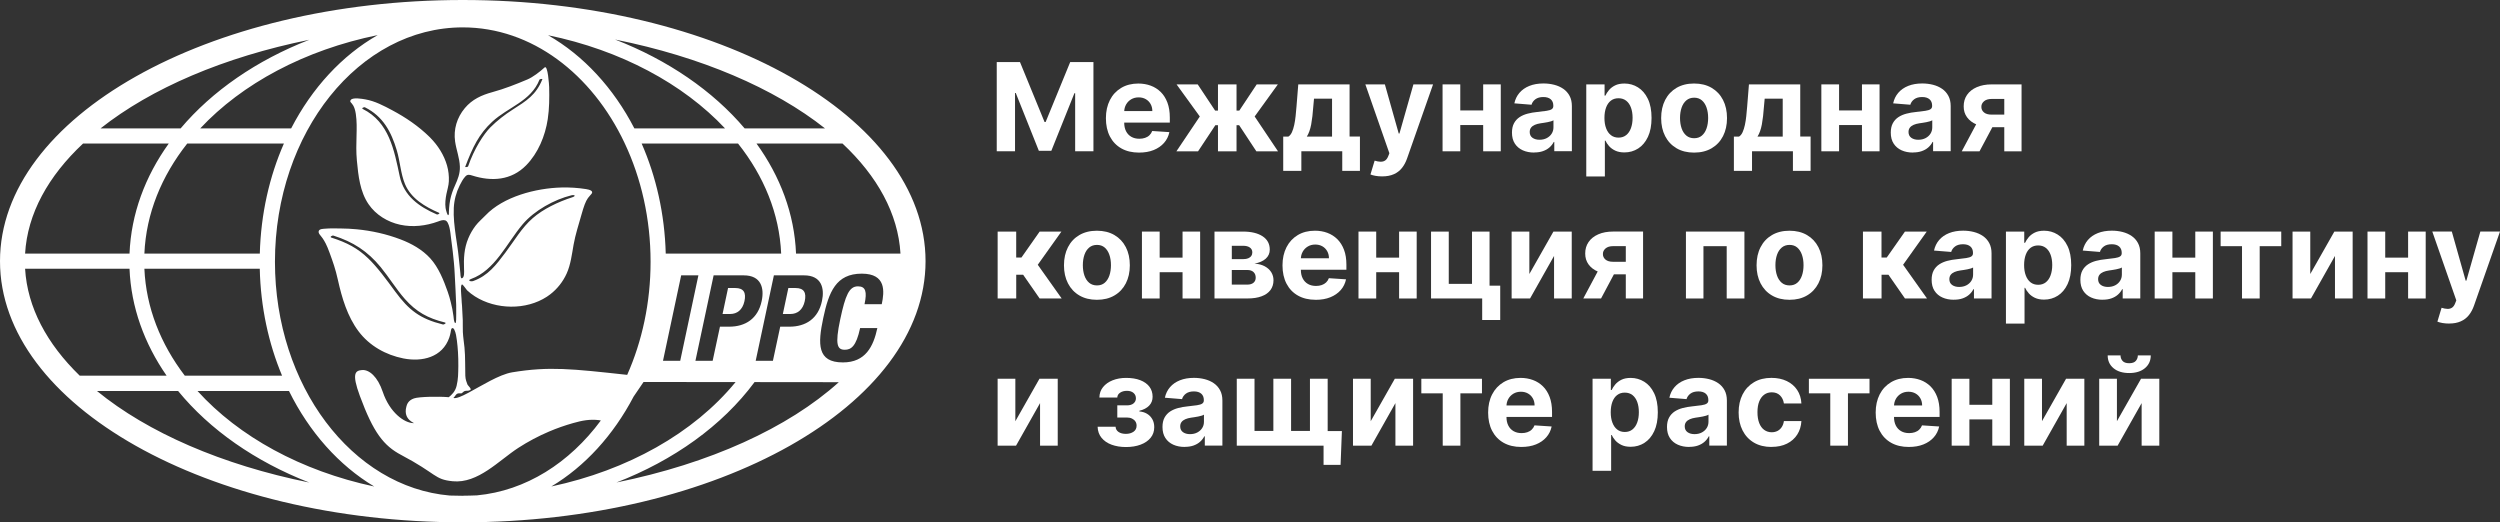 <?xml version="1.0" encoding="UTF-8"?><svg id="Layer_2" xmlns="http://www.w3.org/2000/svg" viewBox="0 0 111.302 23.254"><rect x="0" y="0" width="111.302" height="23.254" fill="#333333" stroke="none"/><g id="Layer_1-2"><g><g><path d="m44.376,2.764h1.035l1.094,2.669h.047l1.094-2.669h1.035v3.971h-.814v-2.585h-.033l-1.028,2.565h-.555l-1.028-2.575h-.033v2.595h-.814v-3.971Z" fill="#fff"/><path d="m50.713,6.794c-.306,0-.57-.062-.79-.187s-.39-.302-.509-.531c-.119-.229-.178-.501-.178-.815,0-.306.06-.575.178-.807s.287-.412.503-.541c.216-.129.471-.194.763-.194.196,0,.38.032.55.094s.319.157.446.282.227.283.298.472.107.411.107.664v.227h-2.515v-.512h1.737c0-.119-.026-.224-.078-.316-.052-.092-.123-.164-.214-.216-.091-.052-.197-.079-.317-.079-.125,0-.236.029-.333.086-.096.057-.172.135-.226.231-.054.096-.082.204-.084.321v.487c0,.147.028.275.082.382.055.108.133.19.234.248s.22.087.359.087c.092,0,.176-.013.252-.039.076-.026.142-.064.196-.116.054-.052.096-.115.124-.19l.764.05c-.039.184-.118.344-.238.48s-.273.242-.461.318c-.188.076-.405.113-.651.113Z" fill="#fff"/><path d="m52.375,6.736l1.041-1.55-1.035-1.429h.942l.774,1.166h.128v-1.166h.826v1.166h.124l.774-1.166h.942l-1.033,1.429,1.039,1.55h-.964l-.766-1.163h-.116v1.163h-.826v-1.163h-.116l-.77,1.163h-.964Z" fill="#fff"/><path d="m57.13,7.609v-1.528h.229c.066-.041.119-.107.16-.198.041-.091.074-.197.101-.32.027-.123.047-.256.062-.399.015-.143.028-.287.04-.433l.078-.974h2.284v2.323h.461v1.528h-.787v-.873h-1.821v.873h-.807Zm1.051-1.528h1.123v-1.687h-.803l-.031.337c-.022.318-.054.588-.095.81-.042.222-.106.402-.194.54Z" fill="#fff"/><path d="m61.534,7.853c-.105,0-.203-.008-.294-.024-.091-.016-.166-.036-.226-.061l.186-.616c.097.03.184.046.263.048s.146-.016.204-.054c.058-.039.104-.105.141-.198l.048-.126-1.069-3.064h.869l.617,2.188h.031l.622-2.188h.875l-1.158,3.3c-.056.16-.131.3-.226.42-.095.12-.215.212-.36.277-.145.065-.319.098-.523.098Z" fill="#fff"/><path d="m65.013,3.757v2.979h-.789v-2.979h.789Zm1.284,1.16v.65h-1.555v-.65h1.555Zm.518-1.16v2.979h-.783v-2.979h.783Z" fill="#fff"/><path d="m68.303,6.792c-.19,0-.36-.033-.508-.1s-.266-.166-.352-.297-.129-.295-.129-.491c0-.165.03-.304.091-.417s.144-.203.248-.272.224-.12.358-.155c.134-.035.274-.06.422-.074.173-.018.313-.035.419-.052.106-.016.183-.04.231-.072.048-.032.072-.08.072-.144v-.012c0-.123-.038-.218-.115-.285s-.186-.101-.327-.101c-.149,0-.267.033-.355.098s-.146.147-.174.245l-.764-.062c.039-.181.115-.338.229-.47s.261-.235.441-.307c.18-.072.39-.108.627-.108.165,0,.324.02.476.058.152.039.287.099.405.18.118.081.212.186.28.313.069.127.103.28.103.456v2.009h-.783v-.413h-.023c-.048.093-.112.175-.192.245-.08.07-.176.125-.289.164-.112.04-.242.06-.39.06Zm.237-.57c.121,0,.229-.024.322-.073s.166-.114.219-.197c.053-.083.08-.176.08-.281v-.316c-.026.017-.061.032-.106.046-.045.013-.095.026-.15.037-.056.011-.111.02-.167.029-.056.008-.106.016-.151.022-.097.014-.182.037-.254.068-.072.031-.129.073-.169.125-.04.052-.06.117-.06.195,0,.112.041.198.123.257.082.059.186.088.313.088Z" fill="#fff"/><path d="m70.622,7.853V3.757h.815v.5h.037c.036-.08.089-.162.158-.245.069-.083.16-.153.272-.209.112-.056.251-.084.418-.084.217,0,.418.056.601.17s.33.283.44.51c.11.227.165.511.165.852,0,.332-.053.613-.16.841-.107.228-.252.401-.434.518-.183.117-.388.176-.614.176-.16,0-.296-.027-.408-.08-.112-.053-.203-.12-.274-.2-.071-.081-.126-.163-.163-.245h-.025v1.594h-.826Zm.809-2.606c0,.177.024.332.074.463.049.132.12.234.213.307.093.073.206.11.34.11.134,0,.248-.037.341-.112.093-.074.164-.178.212-.31s.073-.285.073-.459c0-.172-.024-.323-.072-.454-.048-.131-.118-.233-.212-.307s-.208-.111-.343-.111c-.135,0-.248.036-.34.107-.092.071-.163.172-.212.303s-.074.284-.074.462Z" fill="#fff"/><path d="m75.422,6.794c-.301,0-.561-.064-.781-.193-.219-.129-.388-.308-.507-.539-.119-.231-.178-.499-.178-.804,0-.308.06-.577.178-.808.119-.231.288-.41.507-.539.219-.128.479-.193.781-.193s.561.064.781.193c.219.129.388.308.507.539.119.231.178.5.178.808,0,.305-.06.573-.178.804-.119.231-.288.41-.507.539-.219.128-.479.193-.781.193Zm.004-.64c.137,0,.251-.039.343-.117s.161-.185.208-.321c.047-.136.071-.29.071-.463s-.024-.328-.071-.463c-.047-.136-.117-.243-.208-.322-.092-.079-.206-.119-.343-.119-.138,0-.254.04-.348.119-.094.079-.164.186-.211.322-.047.136-.071.29-.071.463s.024.328.071.463c.047.136.118.243.211.321s.21.117.348.117Z" fill="#fff"/><path d="m77.194,7.609v-1.528h.229c.066-.041.119-.107.16-.198.041-.091.074-.197.101-.32.027-.123.047-.256.062-.399.015-.143.028-.287.04-.433l.078-.974h2.284v2.323h.461v1.528h-.787v-.873h-1.821v.873h-.807Zm1.051-1.528h1.123v-1.687h-.803l-.031.337c-.022.318-.054.588-.095.81-.042.222-.106.402-.194.54Z" fill="#fff"/><path d="m81.877,3.757v2.979h-.789v-2.979h.789Zm1.284,1.16v.65h-1.555v-.65h1.555Zm.518-1.16v2.979h-.783v-2.979h.783Z" fill="#fff"/><path d="m85.168,6.792c-.19,0-.36-.033-.508-.1s-.266-.166-.352-.297-.129-.295-.129-.491c0-.165.03-.304.091-.417s.144-.203.248-.272.224-.12.358-.155c.134-.035.274-.06.422-.074.173-.018.313-.035.419-.052.106-.016.183-.04.231-.072.048-.032.072-.08.072-.144v-.012c0-.123-.038-.218-.115-.285s-.186-.101-.327-.101c-.149,0-.267.033-.355.098s-.146.147-.174.245l-.764-.062c.039-.181.115-.338.229-.47s.261-.235.441-.307c.18-.072.39-.108.627-.108.165,0,.324.02.476.058.152.039.287.099.405.18.118.081.212.186.28.313.069.127.103.28.103.456v2.009h-.783v-.413h-.023c-.048.093-.112.175-.192.245-.08.07-.176.125-.289.164-.112.04-.242.06-.39.06Zm.237-.57c.121,0,.229-.024.322-.073s.166-.114.219-.197c.053-.083.08-.176.08-.281v-.316c-.026.017-.061.032-.106.046-.045.013-.095.026-.15.037-.056.011-.111.02-.167.029-.056.008-.106.016-.151.022-.097.014-.182.037-.254.068-.072.031-.129.073-.169.125-.04.052-.06.117-.06.195,0,.112.041.198.123.257.082.059.186.088.313.088Z" fill="#fff"/><path d="m87.339,6.736l.828-1.551h.789l-.826,1.551h-.791Zm1.893,0v-2.331h-.559c-.151,0-.266.035-.345.105-.079.07-.118.152-.116.248-.001.097.037.179.114.245s.19.1.34.1h.841v.559h-.841c-.255,0-.475-.039-.661-.116-.186-.078-.33-.186-.431-.325s-.151-.301-.149-.486c-.001-.194.048-.364.149-.511s.245-.261.433-.343c.188-.082.41-.124.666-.124h1.328v2.979h-.77Z" fill="#fff"/><path d="m44.416,13.289v-2.979h.826v1.156h.233l.811-1.156h.969l-1.053,1.478,1.065,1.501h-.981l-.735-1.057h-.308v1.057h-.826Z" fill="#fff"/><path d="m48.835,13.347c-.301,0-.561-.064-.781-.193-.219-.128-.388-.308-.507-.539-.119-.231-.178-.499-.178-.803,0-.308.06-.577.178-.808s.288-.411.507-.539.479-.193.781-.193.561.064.781.193.388.308.507.539.178.5.178.808c0,.305-.06.573-.178.803-.119.231-.288.411-.507.539-.219.129-.479.193-.781.193Zm.004-.64c.137,0,.252-.039.343-.117s.161-.185.208-.321c.047-.136.071-.29.071-.463s-.024-.328-.071-.463c-.047-.136-.117-.243-.208-.322-.092-.079-.206-.118-.343-.118-.138,0-.254.04-.348.118-.094.079-.164.186-.211.322-.047.136-.071.29-.071.463s.024.328.071.463c.047.136.118.243.211.321s.21.117.348.117Z" fill="#fff"/><path d="m51.629,10.31v2.979h-.789v-2.979h.789Zm1.284,1.16v.649h-1.555v-.649h1.555Zm.518-1.16v2.979h-.783v-2.979h.783Z" fill="#fff"/><path d="m54.07,13.289v-2.979h1.27c.367,0,.657.07.871.209.213.14.32.338.32.595,0,.162-.06.296-.18.404-.12.107-.287.18-.5.217.178.013.331.053.457.121.126.068.222.156.289.263.066.108.1.226.1.357,0,.169-.045.315-.135.436-.09.122-.221.215-.394.279-.173.065-.383.097-.631.097h-1.466Zm.77-1.753h.518c.083,0,.154-.012.212-.036s.104-.058.136-.104c.032-.045.048-.099.048-.161,0-.092-.037-.164-.111-.216-.074-.052-.174-.077-.302-.077h-.5v.593Zm0,1.135h.696c.115,0,.205-.028.271-.083.065-.055.098-.13.098-.226,0-.106-.033-.189-.098-.25-.065-.061-.156-.091-.271-.091h-.696v.65Z" fill="#fff"/><path d="m58.575,13.347c-.306,0-.57-.063-.79-.188-.22-.124-.39-.302-.509-.531-.119-.23-.178-.501-.178-.815,0-.307.06-.575.178-.807.119-.232.287-.412.503-.541s.471-.194.763-.194c.197,0,.38.031.55.094.17.063.319.157.446.282.127.126.226.283.298.472s.107.411.107.664v.227h-2.515v-.512h1.738c0-.119-.026-.224-.078-.316-.052-.092-.123-.164-.214-.216s-.197-.079-.317-.079c-.125,0-.236.029-.332.087-.096.057-.172.134-.226.231s-.082.203-.083.321v.487c0,.148.027.275.082.382.055.107.133.19.234.248.101.058.22.087.359.087.092,0,.176-.013.252-.039.076-.026.142-.065.196-.116.054-.052.096-.115.124-.19l.764.051c-.039.184-.118.344-.238.48-.12.136-.274.242-.461.318-.188.076-.405.114-.651.114Z" fill="#fff"/><path d="m61.27,10.31v2.979h-.789v-2.979h.789Zm1.284,1.16v.649h-1.555v-.649h1.555Zm.518-1.16v2.979h-.783v-2.979h.783Z" fill="#fff"/><path d="m66.316,10.31v2.409h.475v1.528h-.803v-.958h-2.277v-2.979h.789v2.329h1.035v-2.329h.78Z" fill="#fff"/><path d="m68.088,12.199l1.072-1.889h.815v2.979h-.787v-1.895l-1.069,1.895h-.82v-2.979h.789v1.889Z" fill="#fff"/><path d="m70.489,13.289l.828-1.551h.789l-.826,1.551h-.791Zm1.893,0v-2.331h-.558c-.151,0-.266.035-.345.104s-.118.152-.116.248c-.001.097.036.179.113.245s.19.1.34.1h.842v.559h-.842c-.255,0-.475-.039-.661-.116-.186-.077-.33-.186-.431-.325-.101-.139-.15-.301-.149-.486-.001-.194.049-.364.149-.511.101-.147.245-.261.433-.344s.41-.123.666-.123h1.328v2.979h-.77Z" fill="#fff"/><path d="m75.059,13.289v-2.979h2.604v2.979h-.789v-2.329h-1.035v2.329h-.779Z" fill="#fff"/><path d="m79.669,13.347c-.301,0-.561-.064-.78-.193-.219-.128-.388-.308-.507-.539-.119-.231-.178-.499-.178-.803,0-.308.059-.577.178-.808.119-.231.288-.411.507-.539.219-.128.479-.193.78-.193s.561.064.781.193.388.308.507.539.178.5.178.808c0,.305-.06.573-.178.803-.119.231-.288.411-.507.539-.219.129-.479.193-.781.193Zm.004-.64c.137,0,.251-.039.343-.117.092-.078.161-.185.208-.321.047-.136.071-.29.071-.463s-.024-.328-.071-.463c-.047-.136-.117-.243-.208-.322-.092-.079-.206-.118-.343-.118-.138,0-.254.04-.348.118-.094.079-.164.186-.211.322-.047.136-.071.29-.071.463s.024.328.071.463c.047.136.118.243.211.321s.21.117.348.117Z" fill="#fff"/><path d="m82.94,13.289v-2.979h.826v1.156h.233l.811-1.156h.97l-1.053,1.478,1.065,1.501h-.981l-.735-1.057h-.308v1.057h-.826Z" fill="#fff"/><path d="m86.987,13.345c-.19,0-.36-.033-.508-.1-.149-.066-.266-.165-.352-.296s-.129-.295-.129-.491c0-.166.03-.304.091-.417.061-.112.144-.203.248-.271.105-.069.224-.12.358-.156.134-.035.274-.059.422-.073.173-.018.313-.036.419-.052.106-.016.183-.04.231-.073.048-.032.072-.08.072-.144v-.012c0-.123-.038-.218-.115-.285-.077-.067-.186-.101-.327-.101-.149,0-.267.032-.355.098s-.146.147-.174.245l-.764-.062c.039-.181.115-.338.229-.471.114-.132.261-.235.441-.306.18-.072.39-.108.627-.108.165,0,.324.019.476.058.152.039.287.099.405.18.118.081.212.186.28.313.069.128.103.28.103.457v2.009h-.783v-.413h-.023c-.048.093-.112.175-.192.245-.08.071-.176.125-.289.165s-.242.059-.39.059Zm.236-.57c.122,0,.229-.024.322-.072s.166-.114.219-.197c.053-.083.08-.176.08-.281v-.316c-.026.017-.061.032-.106.045-.044.014-.095.026-.15.037s-.111.021-.167.029c-.056.008-.106.016-.151.022-.097.014-.182.037-.254.068-.072.031-.129.072-.169.125-.04.052-.06.117-.06.195,0,.112.041.198.123.257.082.059.186.088.313.088Z" fill="#fff"/><path d="m89.306,14.405v-4.095h.815v.5h.037c.036-.08.089-.162.158-.245.069-.084.16-.153.272-.209.112-.056.251-.084.418-.084.217,0,.418.056.601.17.184.113.33.283.44.51.11.227.165.511.165.852,0,.332-.053.612-.16.841-.107.228-.252.401-.434.518-.183.117-.388.176-.614.176-.16,0-.296-.027-.408-.08-.112-.053-.203-.12-.274-.201s-.126-.163-.163-.245h-.025v1.594h-.826Zm.809-2.606c0,.177.024.332.074.463.049.132.12.235.213.308s.206.109.339.109c.134,0,.248-.037.341-.111.093-.075.164-.178.212-.311.048-.132.073-.285.073-.459,0-.172-.024-.323-.072-.454-.048-.131-.118-.232-.211-.306s-.208-.111-.343-.111c-.134,0-.248.036-.34.107s-.163.172-.212.303-.074.284-.074.461Z" fill="#fff"/><path d="m93.609,13.345c-.19,0-.36-.033-.508-.1-.149-.066-.266-.165-.352-.296s-.129-.295-.129-.491c0-.166.03-.304.091-.417.061-.112.144-.203.248-.271.105-.069.224-.12.358-.156.134-.035.274-.059.422-.073.173-.018.313-.036.419-.052.106-.016.183-.04.231-.073.048-.032.072-.08.072-.144v-.012c0-.123-.038-.218-.115-.285s-.186-.101-.327-.101c-.149,0-.267.032-.355.098s-.146.147-.174.245l-.764-.062c.039-.181.115-.338.229-.471.114-.132.261-.235.441-.306.18-.072.39-.108.627-.108.165,0,.324.019.476.058.152.039.287.099.405.18.118.081.212.186.28.313.069.128.103.28.103.457v2.009h-.783v-.413h-.023c-.048.093-.112.175-.192.245-.08.071-.176.125-.289.165s-.242.059-.39.059Zm.237-.57c.121,0,.229-.024.322-.072s.166-.114.219-.197c.053-.083.08-.176.08-.281v-.316c-.026.017-.061.032-.106.045-.045.014-.095.026-.15.037s-.111.021-.167.029c-.056.008-.106.016-.151.022-.097.014-.182.037-.254.068-.072.031-.129.072-.169.125-.04.052-.06.117-.06.195,0,.112.041.198.123.257.082.059.186.088.313.088Z" fill="#fff"/><path d="m96.717,10.31v2.979h-.789v-2.979h.789Zm1.284,1.16v.649h-1.555v-.649h1.555Zm.518-1.16v2.979h-.783v-2.979h.783Z" fill="#fff"/><path d="m98.864,10.96v-.65h2.699v.65h-.96v2.329h-.787v-2.329h-.952Z" fill="#fff"/><path d="m102.855,12.199l1.072-1.889h.815v2.979h-.787v-1.895l-1.069,1.895h-.82v-2.979h.789v1.889Z" fill="#fff"/><path d="m106.192,10.31v2.979h-.789v-2.979h.789Zm1.284,1.16v.649h-1.555v-.649h1.555Zm.518-1.16v2.979h-.783v-2.979h.783Z" fill="#fff"/><path d="m109.035,14.405c-.105,0-.203-.008-.294-.024-.091-.016-.167-.037-.226-.061l.186-.617c.097.03.184.046.263.049.078.002.146-.016.204-.055.057-.039.104-.104.14-.198l.049-.126-1.069-3.064h.869l.617,2.187h.031l.622-2.187h.875l-1.158,3.3c-.056.16-.131.3-.226.42s-.215.212-.36.277-.319.098-.523.098Z" fill="#fff"/><path d="m45.205,18.752l1.072-1.889h.814v2.978h-.787v-1.894l-1.069,1.894h-.82v-2.978h.789v1.889Z" fill="#fff"/><path d="m48.866,18.998h.801c.004.098.048.176.132.233.084.057.193.085.326.085.134,0,.248-.032.339-.094s.138-.153.138-.271c0-.072-.018-.135-.054-.189s-.087-.096-.151-.127-.14-.047-.225-.047h-.429v-.541h.429c.128,0,.227-.03.296-.089s.104-.134.104-.223c0-.101-.036-.182-.108-.243-.072-.061-.168-.092-.29-.092-.123,0-.225.028-.306.083-.081.055-.122.126-.125.214h-.797c.003-.178.057-.333.162-.463s.248-.232.427-.303.38-.107.602-.107c.243,0,.453.034.629.102.176.068.312.165.407.29.095.125.142.275.142.448,0,.158-.052.29-.155.396-.104.106-.248.182-.434.227v.031c.123.008.234.041.334.099s.179.138.239.24c.059.101.089.221.089.36,0,.185-.054.344-.162.475-.108.132-.257.233-.446.304-.189.071-.406.106-.651.106-.238,0-.451-.035-.639-.104-.188-.069-.337-.171-.448-.306-.11-.134-.169-.299-.175-.492Z" fill="#fff"/><path d="m52.744,19.898c-.19,0-.36-.033-.508-.1s-.266-.165-.352-.297c-.086-.131-.129-.295-.129-.491,0-.165.03-.304.091-.417.061-.112.144-.203.248-.272.105-.068.224-.12.358-.155.134-.035.274-.06.422-.074.173-.018.313-.035.419-.051.106-.016.183-.04.231-.073s.072-.08.072-.144v-.012c0-.123-.038-.218-.115-.285-.077-.067-.186-.101-.327-.101-.149,0-.267.033-.355.098-.088.065-.146.147-.174.245l-.764-.062c.039-.181.115-.338.229-.47s.261-.235.441-.306c.18-.072.389-.108.627-.108.166,0,.324.02.476.058.152.039.287.099.405.18.118.081.212.186.28.313.069.127.103.28.103.456v2.009h-.783v-.413h-.023c-.048.093-.112.175-.192.245-.08.07-.176.125-.289.165-.112.039-.242.059-.39.059Zm.237-.57c.121,0,.229-.024.322-.073s.166-.114.219-.197c.053-.083.079-.176.079-.281v-.316c-.026.017-.061.032-.106.046-.045.013-.095.026-.15.037-.056.011-.111.02-.167.029s-.106.016-.151.022c-.097.014-.182.037-.254.068s-.129.073-.169.125c-.04.052-.06.117-.06.195,0,.112.041.198.123.257.082.059.186.088.313.088Z" fill="#fff"/><path d="m55.063,16.863h.789v2.323h.839v-2.323h.789v2.323h.84v-2.323h.789v2.978h-4.047v-2.978Zm4.679,2.329l-.058,1.503h-.758v-.853h-.332v-.65h1.148Z" fill="#fff"/><path d="m61.026,18.752l1.072-1.889h.814v2.978h-.787v-1.894l-1.069,1.894h-.82v-2.978h.789v1.889Z" fill="#fff"/><path d="m63.279,17.512v-.649h2.699v.649h-.96v2.329h-.787v-2.329h-.952Z" fill="#fff"/><path d="m67.73,19.899c-.306,0-.57-.062-.79-.187s-.39-.302-.509-.531c-.119-.229-.178-.501-.178-.815,0-.306.059-.575.178-.807.119-.232.287-.412.503-.541.217-.129.471-.194.763-.194.197,0,.38.032.55.094s.319.157.446.282.227.283.298.472c.071.19.107.411.107.664v.227h-2.515v-.512h1.738c0-.119-.026-.224-.078-.316-.052-.092-.123-.164-.214-.216-.091-.052-.197-.079-.317-.079-.126,0-.236.029-.333.086-.096.058-.172.135-.226.231-.054.096-.082.204-.083.321v.487c0,.148.027.275.082.382.055.107.133.19.234.248.101.058.22.087.359.087.092,0,.176-.013.252-.039.076-.026.142-.064.196-.116.054-.052.096-.115.124-.19l.764.05c-.039.184-.118.344-.238.48s-.274.243-.461.318c-.188.076-.405.113-.651.113Z" fill="#fff"/><path d="m70.902,20.958v-4.095h.814v.5h.037c.036-.08.089-.162.158-.245.069-.083.16-.153.272-.209.112-.056.251-.084.418-.084.217,0,.418.057.601.17.184.113.33.283.44.51.11.227.165.511.165.852,0,.332-.053.612-.16.84-.107.228-.252.401-.434.518-.183.117-.388.176-.614.176-.16,0-.296-.026-.408-.08-.112-.053-.203-.12-.274-.2s-.125-.163-.163-.245h-.025v1.594h-.826Zm.809-2.606c0,.177.024.332.074.463.049.132.12.234.213.307.093.073.206.11.339.11.134,0,.248-.037.341-.112s.164-.178.212-.31c.049-.132.073-.285.073-.459,0-.172-.024-.323-.072-.454s-.118-.233-.211-.307c-.093-.073-.208-.11-.343-.11-.134,0-.248.036-.34.107s-.163.172-.212.302c-.049.131-.074.284-.074.462Z" fill="#fff"/><path d="m75.205,19.898c-.19,0-.359-.033-.508-.1-.149-.067-.266-.165-.352-.297-.086-.131-.129-.295-.129-.491,0-.165.03-.304.091-.417.061-.112.144-.203.248-.272.105-.068.224-.12.358-.155s.274-.06.422-.074c.173-.018.313-.035.419-.051.106-.016.183-.04.231-.073.048-.032.072-.08.072-.144v-.012c0-.123-.038-.218-.115-.285-.077-.067-.186-.101-.327-.101-.149,0-.267.033-.355.098-.088.065-.146.147-.175.245l-.764-.062c.039-.181.115-.338.229-.47s.261-.235.441-.306c.18-.072.389-.108.627-.108.166,0,.324.02.476.058.152.039.287.099.405.18.118.081.212.186.28.313.068.127.103.28.103.456v2.009h-.783v-.413h-.023c-.048.093-.112.175-.192.245-.08.07-.176.125-.289.165-.112.039-.242.059-.39.059Zm.237-.57c.122,0,.229-.024.322-.073s.166-.114.219-.197c.053-.083.08-.176.08-.281v-.316c-.026.017-.061.032-.106.046-.045.013-.095.026-.15.037-.056.011-.111.02-.167.029s-.106.016-.151.022c-.097.014-.182.037-.254.068s-.129.073-.169.125c-.04.052-.06.117-.06.195,0,.112.041.198.123.257.082.059.187.088.313.088Z" fill="#fff"/><path d="m78.87,19.899c-.305,0-.567-.065-.786-.195-.219-.13-.387-.311-.504-.542-.117-.232-.175-.498-.175-.799,0-.305.059-.573.177-.804.118-.231.287-.411.505-.541.218-.13.478-.195.779-.195.26,0,.487.048.683.142.195.094.35.227.463.397s.176.371.188.601h-.779c-.022-.148-.08-.268-.174-.36s-.216-.137-.368-.137c-.128,0-.24.035-.334.104-.095.069-.169.169-.222.301-.053.132-.079.292-.079.479,0,.19.026.352.078.485.052.133.126.235.222.304.096.07.208.105.336.105.094,0,.179-.02.255-.058.076-.039.138-.096.188-.17s.082-.164.098-.269h.779c-.013.228-.075.428-.185.6-.111.172-.263.308-.457.404-.194.097-.423.145-.689.145Z" fill="#fff"/><path d="m80.533,17.512v-.649h2.699v.649h-.96v2.329h-.787v-2.329h-.952Z" fill="#fff"/><path d="m84.984,19.899c-.306,0-.57-.062-.79-.187s-.39-.302-.509-.531c-.119-.229-.178-.501-.178-.815,0-.306.06-.575.178-.807s.287-.412.503-.541c.216-.129.471-.194.763-.194.196,0,.38.032.55.094s.319.157.446.282c.127.125.226.283.298.472.071.19.107.411.107.664v.227h-2.515v-.512h1.738c0-.119-.026-.224-.078-.316-.052-.092-.123-.164-.214-.216s-.197-.079-.317-.079c-.125,0-.236.029-.333.086-.096.058-.172.135-.226.231-.054.096-.082.204-.084.321v.487c0,.148.028.275.082.382.055.107.133.19.234.248s.22.087.359.087c.092,0,.176-.013.252-.039s.142-.064.196-.116c.054-.052.096-.115.124-.19l.764.05c-.039.184-.118.344-.238.48-.12.136-.274.243-.462.318-.188.076-.405.113-.651.113Z" fill="#fff"/><path d="m87.679,16.863v2.978h-.789v-2.978h.789Zm1.284,1.159v.65h-1.555v-.65h1.555Zm.518-1.159v2.978h-.783v-2.978h.783Z" fill="#fff"/><path d="m90.91,18.752l1.072-1.889h.815v2.978h-.787v-1.894l-1.068,1.894h-.82v-2.978h.789v1.889Z" fill="#fff"/><path d="m94.247,18.752l1.073-1.889h.814v2.978h-.787v-1.894l-1.069,1.894h-.82v-2.978h.789v1.889Zm.931-2.928h.576c-.001.235-.088.424-.261.568-.173.144-.406.216-.699.216s-.528-.072-.7-.216-.258-.333-.258-.568h.572c-.001.089.027.169.086.24s.159.107.3.107c.137,0,.235-.035.295-.105s.089-.151.089-.242Z" fill="#fff"/></g><g><path d="m20.603,0C9.243,0,0,5.216,0,11.627s9.243,11.627,20.603,11.627,20.603-5.216,20.603-11.627S31.964,0,20.603,0Zm19.486,11.291h-4.649c-.071-1.767-.7-3.432-1.761-4.902h3.829c1.551,1.453,2.478,3.122,2.582,4.902Zm-9.763.968h.767l-.809,3.803h-.767l.809-3.803Zm-1.76-5.87h4.291c1.153,1.451,1.843,3.122,1.921,4.902h-5.139c-.047-1.768-.429-3.434-1.073-4.902Zm3.204,5.87h1.342c.777,0,.921.57.799,1.14-.165.788-.724,1.145-1.448,1.145h-.41l-.325,1.518h-.767l.81-3.803Zm2.684,0h1.342c.778,0,.921.57.799,1.14-.165.788-.724,1.145-1.449,1.145h-.41l-.325,1.518h-.767l.81-3.803Zm2.277-6.542h-3.578c-1.417-1.672-3.413-3.044-5.771-3.958,3.825.768,7.086,2.165,9.349,3.958Zm-4.451,0h-4.037c-.928-1.797-2.262-3.246-3.843-4.149,3.232.667,6.012,2.16,7.88,4.149ZM6.428,11.291c.077-1.782.762-3.452,1.909-4.902h4.303c-.645,1.468-1.027,3.134-1.073,4.902h-5.138Zm6.131,5.435h-4.331c-1.081-1.417-1.725-3.038-1.8-4.763h5.137c.038,1.712.392,3.327.993,4.763Zm-3.645-11.009c1.867-1.996,4.652-3.491,7.902-4.155-1.586.903-2.924,2.354-3.854,4.155h-4.049Zm4.859-3.947c-2.346.913-4.326,2.281-5.732,3.947h-3.565c2.253-1.785,5.495-3.177,9.298-3.947ZM3.699,6.389h3.815c-1.054,1.469-1.677,3.134-1.748,4.902H1.117c.104-1.78,1.03-3.449,2.582-4.902Zm-2.582,5.574h4.649c.069,1.713.657,3.328,1.652,4.763h-3.868c-1.463-1.42-2.332-3.039-2.433-4.763Zm3.201,5.445h3.612c1.411,1.724,3.434,3.138,5.84,4.075-3.892-.788-7.195-2.229-9.452-4.075Zm4.476,0h4.072c.903,1.828,2.223,3.312,3.796,4.252-3.254-.694-6.03-2.223-7.868-4.252Zm11.808,4.665c-.194,0-.386-.005-.577-.011-4.342-.372-7.784-4.896-7.784-10.407,0-5.754,3.751-10.436,8.362-10.436,3.065,0,5.748,2.07,7.204,5.147,0,0,0,.022.01.022.728,1.547,1.147,3.346,1.147,5.266,0,1.825-.378,3.541-1.041,5.035-2.457-.268-3.473-.385-5.12-.113-.577.096-1.372.603-1.95.911-.303.162-.547.268-.668.231.072-.067.12-.175.178-.193.086-.026.1-.006.166-.011s.086-.095.193-.112c.107-.018.077.016.203-.032.108-.041-.098-.198-.118-.262-.029-.093-.084-.195-.091-.38-.013-.337.005-.836-.037-1.258-.025-.247-.059-.438-.072-.686-.008-.157.001-.371-.004-.528-.008-.212-.019-.423-.033-.635-.007-.108-.022-.218-.023-.326,0-.069-.071-.624.025-.63.04-.003.186.226.222.26.108.101.226.192.352.272.933.593,2.275.62,3.204.012.05-.033.099-.068.147-.105.315-.242.567-.563.731-.925.179-.395.234-.863.309-1.288.08-.449.224-.884.348-1.326.106-.378.186-.603.293-.75.115-.157.257-.23.145-.321-.05-.041-.168-.065-.232-.075-.354-.056-.724-.081-1.096-.071-1.14.03-2.586.404-3.384,1.245-.147.154-.308.285-.439.457-.131.172-.24.361-.323.56-.189.448-.208.899-.19,1.375.004.096.031.405-.114.405-.044-.015-.047-.202-.05-.236-.016-.144-.056-.532-.07-.676-.043-.427-.08-.584-.135-.989-.056-.415-.108-.813-.087-1.234.017-.345.107-.686.261-.996.068-.137.148-.289.253-.402.094-.101.18-.082.305-.042.867.277,1.741.218,2.4-.452.535-.544.851-1.31.964-2.057.071-.468.075-.956.063-1.428-.002-.068-.057-1.011-.205-.873-.212.197-.525.432-.758.531-.51.216-1.028.42-1.562.566-.48.131-.902.321-1.229.712-.353.423-.511.947-.433,1.489.054.373.2.733.212,1.113.01.313-.092.564-.215.837-.095.21-.17.415-.216.645-.024.116-.037.233-.047.351-.005.061-.008.122-.011.183-.002.044.014.118-.027.147-.039.029-.111-.242-.121-.319-.027-.206-.002-.414.037-.617.037-.189.101-.377.109-.569.011-.239-.016-.475-.081-.705-.133-.467-.404-.89-.743-1.235-.014-.014-.027-.027-.041-.041-.486-.477-1.055-.863-1.655-1.183-.372-.198-.772-.411-1.2-.485-.144-.025-.536-.093-.637.015-.046.049-.037.083-.009.117.051.063.169.15.224.515.096.641-.027,1.29.048,2.085.064.672.138,1.375.518,1.933.323.474.847.795,1.407.916s1.153.053,1.691-.145c.101-.037.208-.079.312-.051.195.052.237.573.256.731s.144,1.015.171,1.659c.014.323.059,1.051.066,1.375.003.157.005.282.001.406-.004.124.008.4-.036.403-.067.005-.084-.284-.089-.326-.023-.199-.066-.395-.114-.59-.038-.159-.083-.316-.137-.47-.181-.516-.407-1.084-.777-1.493-.356-.392-.833-.658-1.323-.845-.628-.239-1.29-.387-1.959-.451-.234-.022-.469-.034-.704-.036-.229-.002-.461-.011-.69.009-.082.007-.261.004-.292.106-.032.109.094.201.179.33.085.129.171.267.31.651.139.384.254.694.366,1.2.176.793.421,1.621.919,2.284.484.644,1.212,1.051,1.997,1.206.833.164,1.736-.048,2.041-.928.027-.078.047-.159.062-.24.009-.052.019-.234.118-.17.02.013.033.036.044.057.072.144.092.317.114.475.023.173.038.346.049.52.012.206.019.413.016.62-.005.348-.005.582-.076.882-.061.261-.226.411-.35.51-.436-.04-1.322-.025-1.548.053-.273.094-.318.287-.34.37-.159.598.407.732.328.732-.417,0-1.071-.475-1.379-1.394-.225-.671-.603-1-.926-.97-.282.027-.474.121-.093,1.152.604,1.637,1.063,2.218,1.838,2.627,1.608.849,1.465,1.091,2.298,1.172,1.128.109,2.053-.927,2.921-1.488.433-.28.891-.523,1.366-.725.347-.148.704-.273,1.067-.376.406-.115.739-.181,1.154-.132.011.001.044.007.085.015-1.395,1.887-3.34,3.13-5.514,3.334-.21.007-.419.016-.63.016Zm.365-9.651c1.075-.385,1.589-1.593,2.301-2.435.525-.621,1.417-1.107,2.166-1.29.158-.039.217.031.049.085-.649.209-1.305.528-1.764.929-.494.431-.804.984-1.224,1.542-.412.547-.768,1.023-1.428,1.259-.113.04-.274-.027-.099-.09Zm-.257-4.992c.336-.885.614-1.462,1.203-2.009.703-.652,1.726-.911,2.105-1.873.013-.033.137-.043.13-.024-.276.701-.718.971-1.324,1.357-.34.216-.691.487-.99.787s-.728.962-.993,1.738c-.011.033-.136.042-.13.024Zm-1.266,2.115c-.787-.34-1.462-.82-1.648-1.697-.248-1.165-.472-2.412-1.65-2.999-.061-.03.058-.093.103-.071.806.402,1.17,1.091,1.417,1.916.144.48.173,1.039.364,1.499.271.651.901,1.016,1.517,1.282.061.026-.057.09-.103.071Zm.271,4.9c-1.009-.251-1.51-.633-2.122-1.467-.372-.507-.785-1.076-1.2-1.475-.463-.446-.943-.704-1.641-.925-.088-.028.039-.106.093-.089.877.279,1.52.693,2.105,1.405.359.437.697.988,1.071,1.412.514.582,1.027.862,1.787,1.051.089.022-.039.103-.093.089Zm8.492,3.214l.445-.653,4.096.005c-1.869,2.281-4.812,3.923-8.202,4.647,1.498-.896,2.764-2.288,3.661-3.998Zm-.766,3.823c2.549-.989,4.709-2.524,6.15-4.467l-.005-.004,3.759.004c-2.255,2.033-5.743,3.623-9.904,4.466Zm11.816-7.94h-.767c.117-.554.053-.794-.293-.794-.389,0-.559.389-.788,1.465-.245,1.15-.128,1.358.202,1.358.277,0,.506-.144.682-.964h.767c-.176.82-.527,1.528-1.534,1.528-1.151,0-1.119-.82-.874-1.976.245-1.156.565-1.976,1.715-1.976,1.097,0,1.007.804.89,1.358Z" fill="#fff" fill-rule="evenodd"/><path d="m33.144,13.409c.08-.373-.027-.586-.41-.586h-.32l-.245,1.156h.341c.304,0,.549-.181.634-.57Z" fill="#fff" fill-rule="evenodd"/><path d="m35.828,13.409c.08-.373-.027-.586-.41-.586h-.32l-.245,1.156h.341c.304,0,.549-.181.634-.57Z" fill="#fff" fill-rule="evenodd"/></g></g></g></svg>